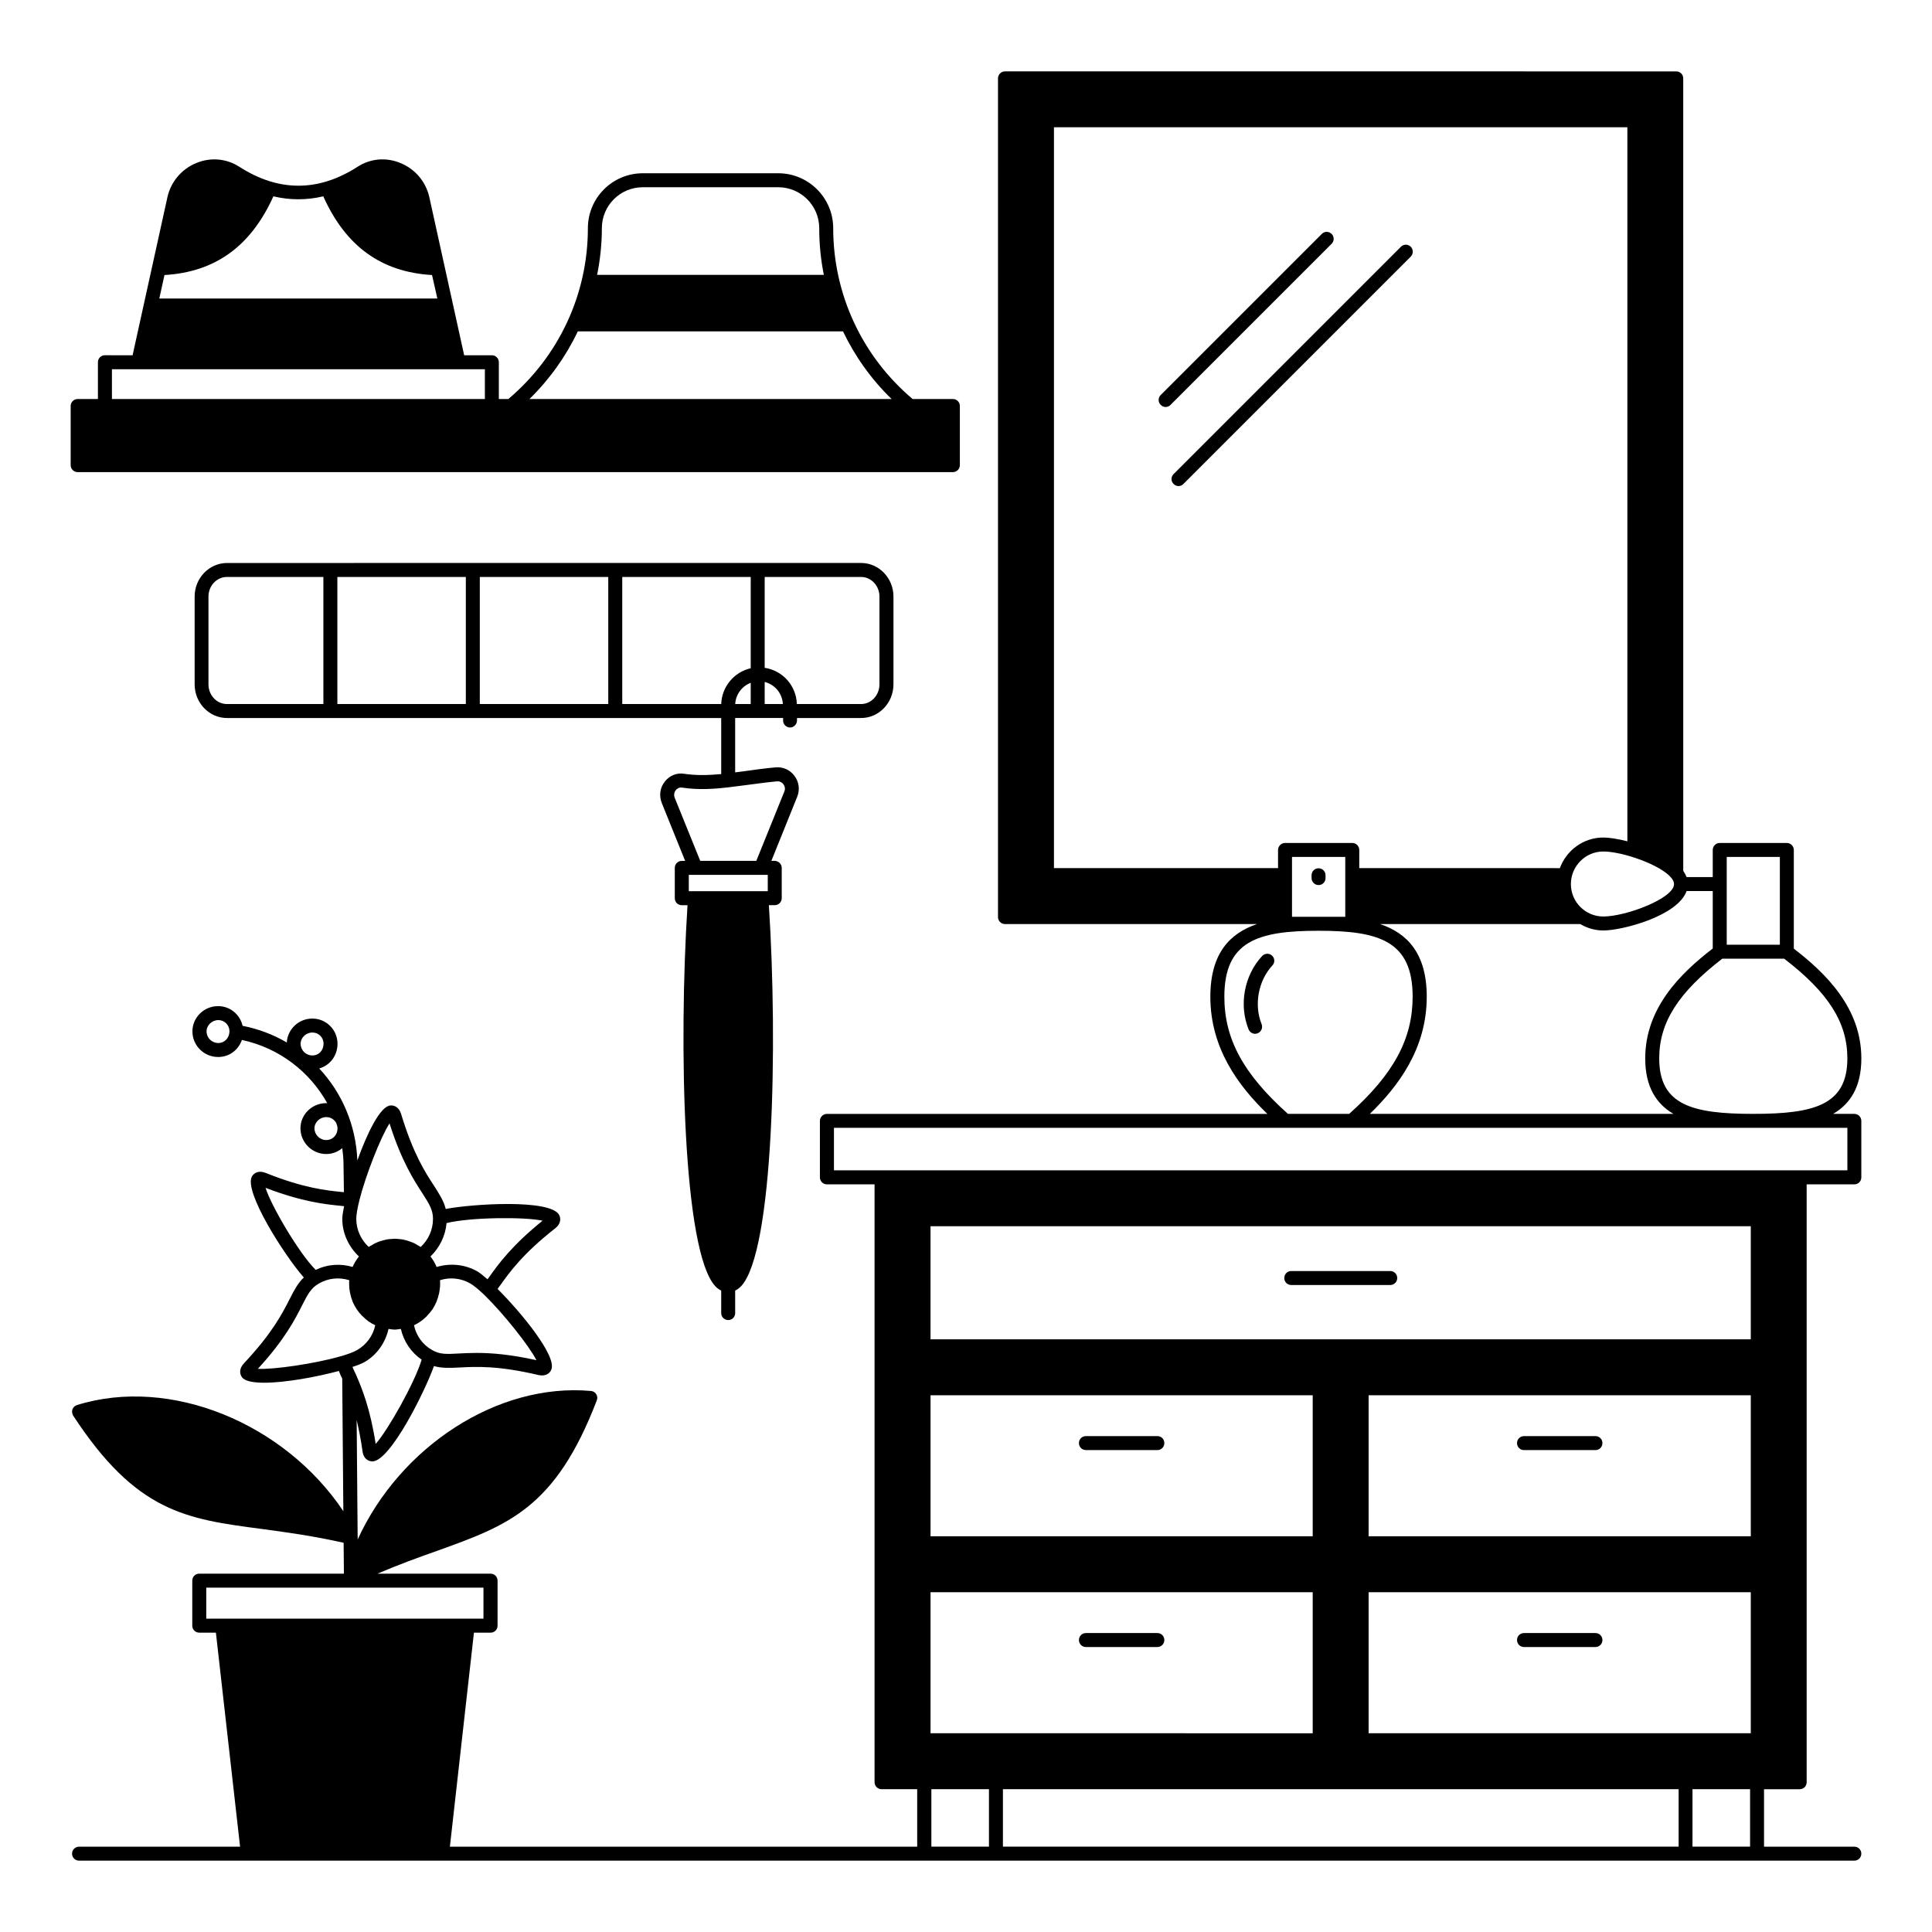 <?xml version="1.0" encoding="UTF-8"?>
<!-- Uploaded to: SVG Repo, www.svgrepo.com, Generator: SVG Repo Mixer Tools -->
<svg fill="#000000" width="800px" height="800px" version="1.1" viewBox="144 144 512 512" xmlns="http://www.w3.org/2000/svg">
 <g>
  <path d="m486.2 484.54h26.227c1.039 0 1.852-0.816 1.852-1.852 0-1.039-0.816-1.852-1.852-1.852h-26.227c-1.039 0-1.852 0.816-1.852 1.852-0.004 1.035 0.812 1.852 1.852 1.852z"/>
  <path d="m450.71 524.58h-18.93c-1.039 0-1.852 0.816-1.852 1.852 0 1.039 0.816 1.852 1.852 1.852h18.93c1.039 0 1.852-0.816 1.852-1.852 0.004-1.039-0.812-1.852-1.852-1.852z"/>
  <path d="m431.78 580.48h18.93c1.039 0 1.852-0.816 1.852-1.852 0-1.039-0.816-1.852-1.852-1.852h-18.93c-1.039 0-1.852 0.816-1.852 1.852s0.816 1.852 1.852 1.852z"/>
  <path d="m547.88 528.29h18.93c1.039 0 1.852-0.816 1.852-1.852 0-1.039-0.816-1.852-1.852-1.852h-18.93c-1.039 0-1.852 0.816-1.852 1.852-0.004 1.035 0.812 1.852 1.852 1.852z"/>
  <path d="m547.88 580.48h18.93c1.039 0 1.852-0.816 1.852-1.852 0-1.039-0.816-1.852-1.852-1.852h-18.93c-1.039 0-1.852 0.816-1.852 1.852-0.004 1.035 0.812 1.852 1.852 1.852z"/>
  <path d="m635.42 439.19h-5.629c4.519-2.629 7.484-7.113 7.484-14.707 0-13.336-9.371-22.523-17.895-29.082v-26.152c0-1-0.816-1.852-1.852-1.852h-17.781c-1.039 0-1.852 0.852-1.852 1.852v7.188h-6.926c-0.223-0.555-0.52-1.113-0.891-1.668l-0.004-210c0-1.039-0.816-1.852-1.852-1.852l-177.89-0.004c-1 0-1.852 0.816-1.852 1.852v222.27c0 1.039 0.852 1.852 1.852 1.852h66.793c-7.113 2.406-12.371 7.668-12.371 19.262 0 13.707 7.484 23.672 15.113 31.043l-116.73 0.004c-1 0-1.852 0.816-1.852 1.852v14.965c0 1.039 0.852 1.852 1.852 1.852h12.633v158.44c0 1.039 0.852 1.852 1.852 1.852h9.445v15.23h-123.84l6.371-56.715h4.41c1.039 0 1.852-0.816 1.852-1.852v-11.93c0-1.039-0.816-1.852-1.852-1.852l-29.973-0.004c5.742-2.445 10.93-4.336 15.672-6 18.969-6.816 31.488-11.297 42.453-39.934 0.223-0.52 0.148-1.148-0.148-1.629s-0.816-0.816-1.406-0.852c-24.82-2.223-50.641 14.855-61.828 39.379v-0.223c0.035-0.223 0.035-0.445 0-0.668l-0.258-30.785c0.555 2.371 1.113 5.074 1.555 8.297 0.332 2.371 2 2.629 2.519 2.668h0.074c4.742 0 13.93-18.523 16.336-25.266 2.113 0.594 4.223 0.52 6.852 0.371 4.297-0.223 10.148-0.52 20.82 2 0.371 0.074 0.703 0.109 0.965 0.109 1.371 0 2.188-0.777 2.481-1.594 1.406-3.555-7.707-14.781-14.262-21.336 0.258-0.332 0.48-0.629 0.742-1 2.519-3.519 5.926-8.297 14.559-15.078 1.852-1.48 1.258-3.039 1.039-3.481-2.188-4.336-23.117-2.965-30.082-1.629-0.52-2.148-1.668-3.891-3.074-6.113-2.371-3.594-5.559-8.559-8.742-19.043-0.555-1.891-1.926-2.406-2.965-2.258-2.668 0.406-6.039 7.336-8.633 14.559-0.371-9.371-4.074-17.93-10.113-24.375 2.852-0.816 4.852-3.371 4.852-6.559 0-3.668-2.965-6.668-6.668-6.668-3.629 0-6.559 2.816-6.777 6.336-3.555-2.074-7.484-3.594-11.707-4.41-0.668-2.965-3.297-5.223-6.484-5.223-3.742 0-6.816 3-6.816 6.707 0 3.742 3.074 6.777 6.816 6.777 2.965 0 5.371-1.852 6.297-4.519 9.855 2.113 17.965 8.371 22.633 16.781-0.074-0.035-0.184-0.035-0.297-0.035-3.742 0-6.816 3-6.816 6.668 0 3.742 3.074 6.816 6.816 6.816 1.668 0 3.113-0.594 4.262-1.555 0.184 1.406 0.332 2.816 0.332 4.262l0.109 7.41c-0.148-0.035-0.258-0.035-0.406-0.035-4.297-0.445-10.148-1-20.336-5.074-1.852-0.742-3.074 0-3.629 0.926-2.258 3.926 8.559 20.895 13.742 26.785-1.594 1.52-2.555 3.371-3.742 5.703-1.965 3.852-4.629 9.074-12.152 17.078-1.332 1.445-1.113 2.852-0.445 3.703 0.777 1 2.965 1.406 5.852 1.406 5.594 0 13.816-1.52 19.781-3.113 0.148 0.371 0.297 0.742 0.48 1.184 0.148 0.258 0.258 0.555 0.406 0.852l0.297 35.117c-15.633-23.34-45.863-35.824-70.609-28.117-0.52 0.148-0.965 0.594-1.184 1.113-0.184 0.555-0.109 1.148 0.184 1.668 16.781 25.672 29.969 27.414 49.938 30.043 6.336 0.852 13.52 1.816 21.746 3.668l0.074 8.188-38.332-0.004c-1.039 0-1.852 0.816-1.852 1.852v11.93c0 1.039 0.816 1.852 1.852 1.852h4.41l6.406 56.719h-42.676c-1 0-1.852 0.816-1.852 1.852 0 1.039 0.852 1.852 1.852 1.852h470.47c1.039 0 1.852-0.816 1.852-1.852 0-1.039-0.816-1.852-1.852-1.852h-23.93v-15.227h9.445c1.039 0 1.852-0.816 1.852-1.852v-158.44h12.633c1.039 0 1.852-0.816 1.852-1.852v-14.965c0-1.039-0.812-1.855-1.852-1.855zm-433.57-18.781c-1.703 0-3.113-1.371-3.113-3.074 0-1.629 1.445-3 3.113-3 1.668 0 2.965 1.332 2.965 3-0.039 1.742-1.301 3.074-2.965 3.074zm21.816 0.184c0-1.594 1.445-2.965 3.113-2.965 1.668 0 2.965 1.297 2.965 2.965 0 1.777-1.258 3.113-2.965 3.113-1.703 0-3.113-1.371-3.113-3.113zm6.781 25.527c-1.703 0-3.113-1.406-3.113-3.113 0-1.594 1.445-2.965 3.113-2.965 1.258 0 2.258 0.703 2.742 1.742 0 0.074 0 0.109 0.035 0.148 0.109 0.332 0.223 0.703 0.223 1.074 0 1.777-1.262 3.113-3 3.113zm13.113 80.535c-1.445-9.336-3.629-14.742-5.262-18.449 0 0-0.035-0.035-0.035-0.074-0.184-0.406-0.371-0.816-0.555-1.184-0.109-0.258-0.184-0.445-0.297-0.703 1.406-0.445 2.481-0.891 3.148-1.258 3.297-1.891 5.559-5.113 6.41-8.816 0.52 0.074 1.074 0.184 1.629 0.184 0.555 0 1.074-0.109 1.629-0.184 0.777 3.336 2.703 6.223 5.519 8.148-1.891 6.219-8.93 18.668-12.188 22.336zm42.602-22.191c-6.965-1.555-12.004-1.926-15.816-1.926-1.816 0-3.336 0.074-4.668 0.148-3.297 0.184-5.113 0.297-7.188-0.926-2.481-1.406-4.188-3.777-4.777-6.559 1.223-0.555 2.332-1.371 3.297-2.297 0.074-0.074 0.109-0.148 0.184-0.223 0.48-0.48 0.926-1.039 1.332-1.594 0-0.035 0.035-0.074 0.074-0.074 0.406-0.629 0.742-1.297 1.039-1.965 0.035-0.074 0.074-0.184 0.109-0.258 0.223-0.594 0.406-1.184 0.555-1.816 0.035-0.148 0.074-0.297 0.109-0.48 0.109-0.703 0.223-1.445 0.223-2.188 0-0.371 0-0.703-0.035-1.039 2.668-0.852 5.594-0.555 8.074 0.891 0.926 0.555 2.188 1.594 3.555 2.891 0.035 0.035 0.035 0.074 0.109 0.109 0 0.035 0 0 0.035 0.035 5.008 4.859 11.898 13.527 13.789 17.27zm-23.82-36.34c6.371-1.555 20.633-1.668 25.449-0.629-8.223 6.633-11.781 11.594-14.152 14.93-0.184 0.223-0.297 0.371-0.445 0.594-1.113-0.965-2.039-1.703-2.668-2.074-3.297-1.891-7.188-2.258-10.816-1.184-0.406-1-0.965-1.926-1.629-2.777 2.41-2.34 3.965-5.453 4.262-8.859zm-23.191-5.668c0-0.035 0.035-0.074 0.074-0.148l-0.035-0.035c1.703-6.816 5.742-17.039 8.039-20.559 3.188 10.039 6.519 15.152 8.742 18.559 1.777 2.816 2.777 4.336 2.777 6.742 0 2.852-1.184 5.519-3.262 7.445-0.035-0.035-0.035-0.035-0.074-0.035-0.184-0.148-0.406-0.258-0.629-0.371-0.371-0.258-0.777-0.48-1.184-0.668-0.258-0.109-0.555-0.223-0.852-0.332-0.371-0.148-0.742-0.258-1.148-0.371-0.297-0.074-0.629-0.148-0.926-0.223-0.52-0.074-1-0.109-1.52-0.148-0.184 0-0.371-0.035-0.555-0.035-0.148 0-0.297 0.035-0.48 0.035-0.555 0.035-1.113 0.074-1.629 0.148-0.297 0.074-0.555 0.148-0.852 0.223-0.406 0.109-0.852 0.223-1.258 0.371-0.258 0.109-0.52 0.223-0.777 0.332-0.445 0.184-0.852 0.445-1.258 0.703-0.184 0.109-0.406 0.184-0.555 0.297-0.035 0.035-0.074 0.035-0.074 0.074-2.074-1.926-3.297-4.594-3.297-7.445-0.008-1.113 0.289-2.707 0.73-4.559zm-24.781-3.668c9.891 3.777 15.965 4.371 20.043 4.777 0.297 0.035 0.52 0.074 0.777 0.074-0.297 1.445-0.48 2.629-0.48 3.371 0 3.816 1.668 7.371 4.41 9.965-0.668 0.852-1.258 1.777-1.668 2.777-3.262-0.965-6.742-0.703-9.781 0.777-4.375-4.293-11.82-17-13.301-21.742zm19.969 44.637h-0.148s0 0.035-0.035 0.035c-6.707 1.926-17.633 3.519-21.82 3.297 7.148-7.781 9.891-13.188 11.742-16.855 1.48-2.926 2.332-4.555 4.41-5.742 2.445-1.445 5.371-1.742 8.074-0.891-0.035 0.332-0.035 0.668-0.035 1.039 0 0.742 0.074 1.48 0.223 2.223 0.035 0.148 0.074 0.297 0.109 0.445 0.109 0.629 0.332 1.258 0.555 1.852 0.035 0.074 0.035 0.148 0.074 0.223 0.297 0.668 0.668 1.332 1.074 1.965 0.035 0 0.035 0.035 0.035 0.035 0.406 0.594 0.852 1.148 1.371 1.668 0.035 0.035 0.109 0.109 0.184 0.148 0.926 0.965 2.039 1.777 3.297 2.332-0.594 2.777-2.332 5.148-4.777 6.559-0.926 0.559-2.481 1.113-4.332 1.668zm-35.676 69.535v-8.223h73.461v8.223zm402.94-201.86h14.078v23.266h-14.078zm-1.188 26.965h16.41c11.742 9 16.746 16.93 16.746 26.414 0 12.371-8.781 14.707-24.93 14.707-16.188 0-24.93-2.332-24.93-14.707-0.004-9.484 5.035-17.41 16.703-26.414zm-9.445-17.93h6.926v15.227c-8.52 6.559-17.895 15.742-17.895 29.117 0 7.594 2.965 12.078 7.484 14.707h-80.461c7.594-7.371 15.078-17.336 15.078-31.043 0-11.594-5.262-16.855-12.371-19.262h53.047c1.816 1.074 3.891 1.703 6.148 1.703 4.93 0 19.633-3.777 22.043-10.449zm-4-3.441c0.406 0.555 0.668 1.074 0.668 1.594 0 3.777-12.707 8.594-18.746 8.594-4.742 0-8.594-3.852-8.594-8.594 0-4.742 3.852-8.633 8.594-8.633 5.148 0 15.227 3.555 18.004 6.965 0 0.035 0.035 0.074 0.074 0.074zm-163.66-2.633v-196.34h151.96v189.23c-2.594-0.668-4.926-1-6.371-1-5.297 0-9.781 3.406-11.52 8.113l-53.16-0.004v-4.816c0-1-0.816-1.852-1.852-1.852h-17.82c-1 0-1.852 0.852-1.852 1.852v4.816zm77.199-2.961v15.855h-14.113v-15.855zm-32.043 37.043c0-14.707 8.781-17.484 24.969-17.484 16.152 0 24.93 2.777 24.93 17.484 0 11.188-5.039 20.523-16.816 31.043h-16.227c-11.816-10.559-16.855-19.855-16.855-31.043zm23.414 157.81v37.379l-101.28-0.004v-37.375zm-101.28-14.82v-37.379h101.28v37.379zm15.484 82.242h-15.262v-15.227h15.262zm182.74 0h-179.04v-15.227h179.07v15.227zm18.965 0h-15.262v-15.227h15.262zm0.188-30.047h-101.28v-37.375h101.28zm0-52.195h-101.28v-37.379h101.28zm0-52.195h-217.38v-29.969h217.38zm25.598-44.789h-268.57v-11.262h268.57z"/>
  <path d="m496.91 206c-0.742-0.742-1.891-0.742-2.629 0l-42.676 42.676c-0.742 0.742-0.742 1.891 0 2.629 0.371 0.371 0.852 0.555 1.297 0.555 0.445 0 0.965-0.184 1.297-0.555l42.676-42.676c0.742-0.742 0.742-1.891 0.035-2.629z"/>
  <path d="m517.88 209.4c-0.742-0.742-1.891-0.742-2.629 0l-60.234 60.234c-0.742 0.742-0.742 1.891 0 2.629 0.371 0.371 0.852 0.555 1.297 0.555 0.445 0 0.965-0.184 1.297-0.555l60.234-60.234c0.738-0.738 0.738-1.887 0.035-2.629z"/>
  <path d="m493.43 378.55c1.039 0 1.852-0.816 1.852-1.852v-0.742c0-1.039-0.816-1.852-1.852-1.852-1.039 0-1.852 0.816-1.852 1.852v0.742c0 1 0.812 1.852 1.852 1.852z"/>
  <path d="m481.12 397.26c-0.742-0.703-1.926-0.668-2.629 0.074-4.777 5.148-6.223 12.965-3.594 19.484 0.297 0.703 1 1.148 1.703 1.148 0.223 0 0.48-0.035 0.703-0.148 0.965-0.371 1.406-1.48 1.039-2.406-2.074-5.113-0.891-11.52 2.852-15.559 0.707-0.742 0.668-1.891-0.074-2.594z"/>
  <path d="m164.58 269.12h231.94c1.039 0 1.852-0.852 1.852-1.852v-15.672c0-1.039-0.816-1.852-1.852-1.852h-10.668c-13.375-11.297-21.043-27.746-21.043-45.27 0-8.039-6.559-14.559-14.559-14.559h-35.895c-8.039 0-14.559 6.519-14.559 14.559 0 17.523-7.707 33.969-21.078 45.27h-2.519v-9.742c0-1.039-0.816-1.852-1.852-1.852h-7.336l-9.223-41.859c-0.891-4.074-3.742-7.484-7.633-9.074-3.816-1.594-7.965-1.223-11.371 0.965-10.41 6.707-20.969 6.707-31.379 0-3.445-2.188-7.594-2.555-11.41-0.965-3.891 1.594-6.742 5-7.633 9.074l-9.223 41.859-7.336-0.004c-1.039 0-1.852 0.816-1.852 1.852v9.742l-5.371 0.004c-1 0-1.852 0.816-1.852 1.852v15.672c0 0.996 0.816 1.852 1.852 1.852zm138.92-64.645c0-6 4.852-10.855 10.855-10.855h35.895c5.965 0 10.855 4.852 10.855 10.855 0 4.188 0.406 8.336 1.223 12.371h-60.086c0.812-4.035 1.258-8.188 1.258-12.371zm-6.371 27.34h70.273c3.188 6.633 7.484 12.707 12.891 17.93h-95.98c5.332-5.227 9.668-11.301 12.816-17.93zm-109.54-14.93c13.449-0.777 22.895-7.633 28.859-20.855 4.371 1.039 8.816 1.039 13.227 0 5.926 13.227 15.375 20.078 28.82 20.855l1.406 6.223h-73.684zm-13.926 24.969h98.836v7.891h-98.836z"/>
  <path d="m353.36 336.8c1 0 1.852-0.852 1.852-1.852v-0.668h17.004c4.703 0 8.559-4 8.559-8.93v-23.266c0-4.891-3.852-8.891-8.559-8.891l-168.04 0.004c-4.742 0-8.594 4-8.594 8.891v23.266c0 4.926 3.852 8.93 8.594 8.93h130.95v14.855c-3.297 0.297-6.519 0.406-9.781-0.074-1.965-0.332-3.891 0.445-5.148 2.039-1.297 1.594-1.594 3.777-0.816 5.703l6.188 15.336h-0.891c-1.039 0-1.852 0.852-1.852 1.852v8.039c0 1.039 0.816 1.852 1.852 1.852h1.52c-2.371 37.156-1.184 91.836 7.371 100.98 0.52 0.555 1.074 0.926 1.555 1.148v5.965c0 1.039 0.852 1.852 1.852 1.852 1.039 0 1.852-0.816 1.852-1.852v-5.965c0.52-0.258 1.039-0.594 1.594-1.184 8.559-9.188 9.742-63.793 7.336-100.95h1.555c1 0 1.852-0.816 1.852-1.852v-8.039c0-1-0.852-1.852-1.852-1.852h-0.891l6.852-17.004c0.742-1.852 0.48-3.891-0.703-5.484-1.148-1.594-3-2.445-4.965-2.297-2.852 0.258-5.559 0.629-8.188 1-0.852 0.109-1.703 0.223-2.594 0.332v-14.41h12.707v0.668c-0.027 0.996 0.824 1.848 1.824 1.848zm-123.66-6.223h-25.562c-2.703 0-4.891-2.332-4.891-5.223v-23.266c0-2.852 2.188-5.188 4.891-5.188h25.562zm37.75 0h-34.043v-33.672h34.043zm37.746 0h-34.043v-33.672h34.043zm42.27 49.602h-20.93v-4.336h20.93zm-5.519-28.152c2.555-0.332 5.188-0.703 7.965-0.965 0.965-0.074 1.52 0.52 1.703 0.777 0.184 0.258 0.629 1 0.258 1.891l-7.445 18.41h-14.855l-6.777-16.746c-0.258-0.668-0.148-1.406 0.297-2 0.223-0.258 0.777-0.816 1.703-0.668 4.148 0.629 8.113 0.406 12.188-0.074h0.035c1.598-0.184 3.262-0.406 4.93-0.625zm1-21.449h-4.113c0.148-2.594 1.816-4.742 4.113-5.629zm0-9.484c-4.371 1-7.668 4.852-7.816 9.484h-26.227v-33.672h34.043zm3.703 9.484v-5.852c2.668 0.668 4.668 3 4.816 5.852zm0-9.598v-24.078h25.562c2.668 0 4.852 2.332 4.852 5.188v23.266c0 2.891-2.188 5.223-4.852 5.223h-17.039c-0.148-4.891-3.781-8.891-8.523-9.598z"/>
 </g>
</svg>